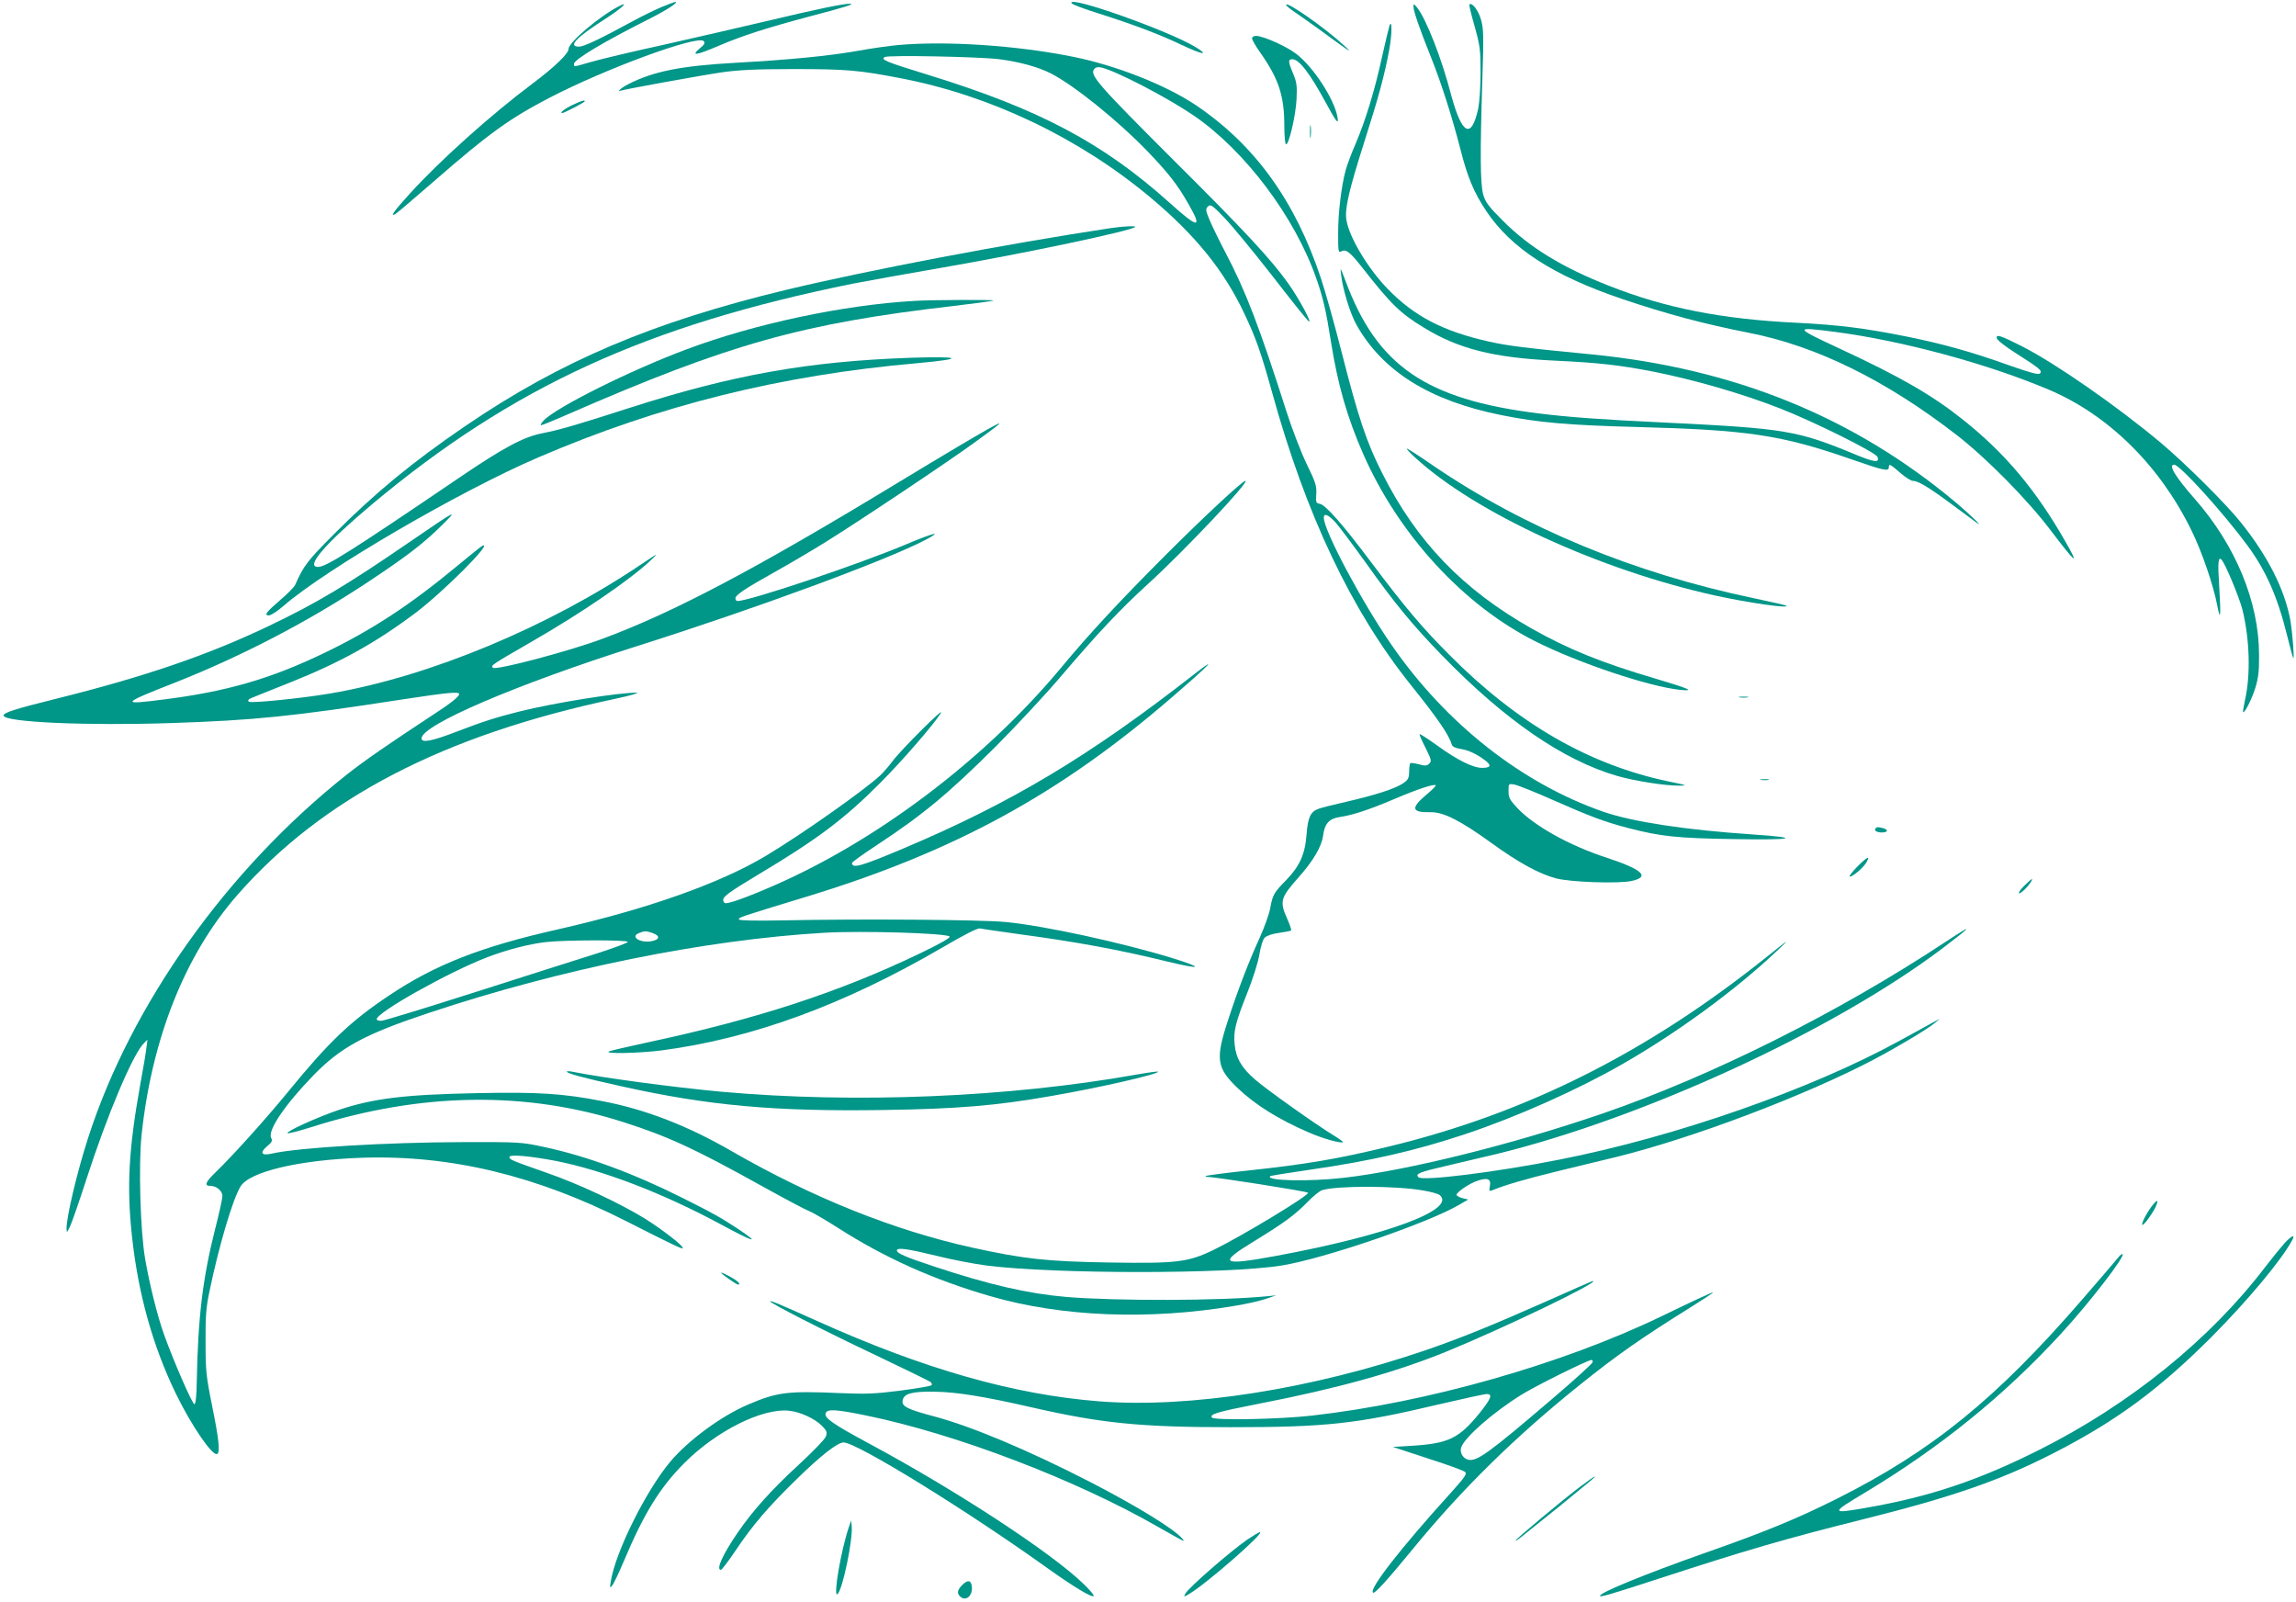<?xml version="1.0" standalone="no"?>
<!DOCTYPE svg PUBLIC "-//W3C//DTD SVG 20010904//EN"
 "http://www.w3.org/TR/2001/REC-SVG-20010904/DTD/svg10.dtd">
<svg version="1.0" xmlns="http://www.w3.org/2000/svg"
 width="1280pt" height="893pt" viewBox="0 0 1280 893"
 preserveAspectRatio="xMidYMid meet">
<g transform="translate(0,893) scale(0.1,-0.1)"
fill="#009688" stroke="none">
<path d="M3689 8891 c-36 -15 -110 -51 -165 -81 -182 -99 -269 -140 -296 -140
-64 0 -17 50 142 152 94 60 144 106 80 73 -107 -55 -280 -201 -280 -237 0 -26
-75 -99 -200 -193 -235 -176 -517 -429 -686 -615 -89 -98 -112 -131 -80 -113
8 4 106 88 218 185 303 264 418 347 643 464 310 161 824 350 858 315 9 -10 5
-19 -23 -42 -50 -42 -19 -38 105 15 132 57 274 102 511 165 195 51 252 69 223
70 -32 2 -185 -30 -454 -94 -149 -35 -413 -96 -587 -135 -174 -38 -355 -81
-402 -95 -101 -29 -96 -29 -96 -11 0 24 165 123 430 256 89 45 157 90 135 89
-5 0 -40 -13 -76 -28z"/>
<path d="M5974 8912 c4 -7 73 -33 154 -58 194 -62 333 -114 461 -175 112 -53
154 -60 82 -15 -142 90 -728 298 -697 248z"/>
<path d="M7170 8903 c0 -5 23 -24 52 -43 29 -19 95 -67 148 -105 52 -39 111
-81 130 -94 30 -20 29 -17 -10 18 -105 97 -320 247 -320 224z"/>
<path d="M7880 8893 c0 -25 35 -126 98 -283 57 -142 116 -328 163 -509 40
-159 76 -244 144 -346 139 -209 373 -361 760 -492 249 -84 456 -139 705 -188
375 -73 764 -264 1160 -571 166 -129 394 -360 523 -531 141 -186 163 -203 80
-59 -165 288 -335 490 -570 677 -172 137 -349 239 -685 395 -258 120 -260 124
-27 94 373 -49 846 -176 1191 -322 331 -140 617 -421 794 -782 59 -119 125
-312 145 -421 18 -95 21 -57 11 105 -9 136 -6 174 15 148 22 -28 96 -206 114
-275 41 -164 47 -366 14 -508 -7 -33 -12 -62 -10 -64 8 -8 47 68 68 134 17 55
22 94 21 185 0 295 -131 611 -359 870 -108 123 -149 190 -114 190 31 0 271
-265 405 -446 107 -144 171 -290 225 -508 16 -65 31 -121 34 -124 7 -7 -5 142
-16 208 -31 172 -124 357 -274 545 -82 104 -313 333 -450 448 -245 205 -586
442 -773 537 -119 60 -145 69 -140 45 1 -10 46 -45 99 -79 140 -89 156 -102
142 -117 -9 -9 -47 1 -170 44 -212 76 -374 121 -578 162 -230 46 -373 64 -610
76 -416 20 -731 82 -1045 206 -262 103 -443 214 -591 362 -80 80 -98 104 -110
146 -17 59 -18 233 -5 640 8 249 7 286 -8 337 -14 50 -50 97 -64 83 -3 -2 10
-57 29 -122 30 -108 33 -130 33 -258 0 -80 -6 -166 -13 -200 -38 -174 -91
-147 -151 76 -53 204 -138 420 -189 486 -19 23 -21 23 -21 6z"/>
<path d="M7747 8790 c-3 -8 -22 -87 -42 -176 -41 -188 -91 -351 -147 -484 -23
-52 -47 -117 -55 -145 -25 -91 -43 -239 -43 -353 0 -106 1 -112 18 -103 26 14
48 -4 113 -86 163 -208 214 -259 350 -341 191 -117 388 -166 724 -182 253 -12
362 -25 550 -61 228 -45 495 -122 710 -206 189 -74 533 -245 542 -270 13 -34
-17 -30 -122 13 -325 135 -390 146 -1070 179 -357 17 -531 30 -700 51 -627 78
-899 266 -1074 739 -30 78 -30 79 -24 30 9 -79 51 -215 85 -275 146 -260 409
-424 809 -504 203 -41 371 -56 754 -66 616 -16 807 -44 1196 -180 181 -63 209
-69 209 -45 0 22 7 19 63 -30 29 -25 60 -45 70 -45 30 0 90 -36 218 -131 68
-50 131 -97 139 -103 43 -31 -37 46 -115 112 -568 477 -1236 749 -2035 827
-372 36 -460 47 -569 71 -255 57 -416 141 -563 292 -112 115 -217 290 -232
387 -10 60 14 164 98 428 81 253 115 379 141 520 15 83 17 170 2 137z"/>
<path d="M6980 8716 c0 -8 20 -43 45 -78 103 -146 135 -241 135 -410 0 -53 4
-99 9 -102 15 -9 54 156 59 249 4 80 1 97 -21 150 -26 61 -26 75 -3 75 38 0
96 -75 186 -240 60 -111 75 -130 66 -81 -19 102 -136 280 -230 351 -56 43
-183 99 -223 100 -14 0 -23 -6 -23 -14z"/>
<path d="M5008 8679 c-49 -4 -152 -19 -230 -33 -160 -28 -373 -49 -678 -66
-305 -17 -458 -48 -597 -119 -39 -20 -69 -46 -41 -36 24 8 441 84 563 102 92
13 186 18 400 18 292 0 362 -6 596 -51 500 -96 995 -332 1393 -665 251 -210
412 -410 524 -649 65 -137 92 -216 153 -434 189 -686 444 -1222 776 -1636 150
-187 210 -275 227 -331 2 -10 21 -19 46 -23 47 -7 89 -27 138 -63 39 -29 34
-43 -16 -43 -50 0 -139 44 -250 125 -52 37 -95 65 -98 63 -2 -3 13 -37 33 -76
33 -66 35 -74 21 -88 -13 -13 -22 -14 -58 -4 -23 6 -45 9 -48 6 -3 -3 -6 -25
-6 -48 -1 -36 -6 -45 -34 -64 -43 -30 -156 -66 -317 -103 -71 -16 -142 -34
-157 -40 -42 -16 -57 -48 -64 -141 -8 -111 -38 -177 -113 -255 -70 -71 -76
-82 -90 -159 -6 -32 -32 -104 -57 -160 -61 -133 -121 -288 -178 -463 -71 -217
-64 -265 55 -379 97 -92 224 -172 395 -246 74 -33 182 -63 191 -54 2 2 -23 20
-56 40 -98 60 -369 252 -433 308 -76 65 -108 121 -115 197 -7 74 4 120 72 291
31 78 59 167 66 210 7 42 19 83 29 93 10 11 41 22 79 27 35 5 66 11 69 14 2 3
-7 32 -22 65 -43 97 -38 116 61 228 84 94 131 174 139 235 9 68 34 95 92 104
72 10 165 41 302 99 131 56 225 87 234 78 3 -3 -22 -28 -55 -55 -86 -73 -79
-98 27 -95 71 1 165 -46 339 -172 152 -110 266 -172 360 -197 81 -21 341 -30
418 -15 109 23 66 64 -138 131 -206 67 -400 176 -494 274 -45 48 -51 60 -51
97 0 41 0 42 33 36 17 -3 113 -41 212 -85 208 -92 293 -124 425 -158 178 -46
268 -56 585 -61 337 -6 388 7 105 26 -372 25 -668 70 -830 126 -454 157 -879
491 -1182 930 -165 238 -378 638 -378 710 0 28 28 15 68 -30 21 -24 98 -127
170 -227 157 -221 256 -341 422 -512 350 -360 675 -584 976 -671 97 -28 269
-55 345 -54 50 0 45 2 -57 23 -443 92 -844 323 -1224 706 -152 152 -248 266
-435 515 -163 217 -256 322 -288 327 -20 3 -22 8 -19 54 3 45 -3 64 -52 165
-31 63 -81 193 -112 289 -153 479 -229 678 -344 896 -32 61 -70 139 -85 174
-24 57 -25 64 -11 79 15 14 23 9 94 -65 42 -44 161 -188 263 -319 102 -132
194 -247 204 -255 26 -20 -54 127 -113 210 -98 137 -239 289 -642 690 -418
417 -467 473 -440 505 8 10 22 13 39 9 85 -20 364 -165 513 -266 288 -196 567
-567 687 -912 37 -106 54 -178 81 -351 38 -239 90 -421 180 -626 198 -450 559
-843 960 -1044 239 -120 629 -251 805 -270 89 -9 54 6 -141 64 -295 87 -480
162 -684 277 -385 218 -642 484 -835 868 -87 172 -132 307 -225 671 -39 154
-91 339 -115 411 -144 435 -370 747 -700 969 -168 112 -444 221 -685 269 -313
63 -706 89 -972 65z m562 -79 c111 -14 217 -43 288 -79 128 -65 374 -263 539
-434 118 -123 167 -186 228 -293 81 -141 57 -140 -106 7 -370 332 -724 520
-1339 710 -247 76 -270 86 -248 101 17 12 524 2 638 -12z"/>
<path d="M3194 8346 c-45 -21 -77 -46 -59 -46 10 0 125 60 125 65 0 9 -15 5
-66 -19z"/>
<path d="M7303 8195 c0 -33 2 -45 4 -27 2 18 2 45 0 60 -2 15 -4 0 -4 -33z"/>
<path d="M6195 7659 c-583 -88 -1351 -234 -1810 -344 -748 -180 -1261 -398
-1793 -761 -293 -200 -501 -371 -732 -603 -147 -148 -167 -174 -214 -280 -6
-13 -42 -50 -81 -83 -82 -71 -95 -88 -66 -88 12 0 49 24 83 54 234 203 981
639 1420 827 675 290 1349 458 2115 525 265 24 246 39 -36 30 -577 -20 -997
-95 -1576 -281 -299 -96 -382 -120 -482 -140 -104 -20 -216 -80 -462 -247
-607 -412 -743 -498 -788 -498 -73 0 40 130 302 350 781 653 1528 996 2680
1229 83 16 309 57 502 90 456 79 1049 204 1072 226 7 7 -67 4 -134 -6z"/>
<path d="M5100 7253 c-395 -22 -895 -128 -1275 -271 -313 -117 -726 -323 -794
-396 -14 -14 -20 -26 -14 -26 5 0 72 27 149 61 902 393 1305 506 2153 604 118
14 217 27 219 30 6 5 -341 4 -438 -2z"/>
<path d="M5535 6553 c-56 -29 -268 -155 -545 -323 -781 -474 -1236 -714 -1630
-860 -184 -69 -596 -178 -612 -162 -13 13 -8 16 212 143 285 164 552 347 667
455 47 45 46 44 -47 -18 -522 -353 -1186 -629 -1737 -723 -165 -28 -446 -56
-456 -46 -7 7 -2 14 14 20 13 6 109 44 214 86 283 113 478 221 703 390 149
112 431 393 373 374 -6 -2 -68 -52 -138 -110 -266 -221 -480 -361 -744 -488
-301 -145 -547 -216 -898 -260 -241 -31 -237 -24 64 94 372 147 743 340 1075
560 216 143 311 216 410 314 99 97 90 93 -175 -89 -350 -240 -518 -341 -786
-469 -339 -162 -692 -283 -1191 -407 -225 -56 -288 -76 -288 -92 0 -38 469
-58 940 -42 454 15 673 37 1280 131 263 40 320 45 320 30 0 -13 -47 -51 -132
-106 -265 -174 -397 -265 -498 -345 -665 -528 -1198 -1277 -1438 -2020 -62
-191 -123 -449 -121 -509 1 -24 2 -23 20 14 10 22 51 139 90 260 117 362 260
700 321 760 l20 20 -5 -40 c-2 -22 -18 -119 -36 -215 -63 -353 -75 -559 -46
-834 34 -322 115 -614 244 -881 87 -180 207 -355 232 -339 17 10 9 83 -28 266
-34 168 -37 197 -37 358 -1 144 3 194 22 283 52 251 129 512 173 584 51 83
328 148 679 160 491 16 970 -99 1474 -355 276 -140 307 -154 312 -149 9 9
-111 102 -208 163 -139 86 -373 196 -553 258 -197 69 -205 73 -205 87 0 16
111 6 255 -21 266 -52 597 -179 919 -352 190 -103 230 -114 104 -30 -99 65
-139 88 -313 175 -276 138 -534 233 -772 284 -126 27 -134 28 -458 27 -421 -1
-918 -31 -1060 -64 -57 -13 -69 4 -27 40 28 23 32 31 24 47 -22 41 76 185 235
349 154 158 286 229 643 348 735 245 1539 408 2206 447 209 12 679 -2 698 -21
6 -6 -48 -38 -165 -94 -450 -216 -905 -365 -1518 -496 -106 -23 -203 -45 -215
-50 -37 -15 164 -11 291 5 508 67 1018 254 1567 574 127 74 196 109 210 106
12 -3 107 -16 211 -31 334 -45 561 -87 835 -154 190 -46 205 -36 28 19 -283
87 -720 182 -933 202 -136 13 -803 18 -1240 9 -155 -3 -242 -1 -245 5 -5 11 2
13 370 125 829 252 1419 574 2044 1114 211 182 265 238 121 126 -581 -454
-1015 -714 -1616 -968 -239 -101 -289 -115 -289 -82 0 5 60 48 133 96 263 173
404 290 673 558 110 111 268 280 350 376 214 251 334 379 495 526 200 182 570
574 542 574 -16 0 -234 -203 -442 -411 -255 -255 -429 -442 -584 -629 -431
-519 -1047 -982 -1642 -1233 -71 -31 -154 -62 -183 -71 -48 -14 -53 -14 -59 1
-9 22 22 45 197 150 325 194 478 309 675 507 125 125 300 327 340 391 27 44
-218 -200 -267 -265 -23 -30 -55 -68 -72 -83 -91 -84 -440 -330 -634 -446
-256 -154 -663 -298 -1161 -411 -427 -96 -684 -196 -941 -368 -212 -141 -335
-257 -562 -535 -127 -155 -306 -354 -407 -452 -56 -54 -64 -75 -28 -75 34 0
67 -28 67 -56 0 -14 -18 -96 -40 -182 -70 -277 -96 -491 -103 -851 -1 -79 -6
-126 -13 -128 -10 -3 -114 234 -169 387 -38 106 -82 284 -106 424 -27 156 -37
524 -20 688 58 543 243 1006 533 1338 475 542 1149 892 2108 1095 85 18 139
34 120 34 -94 2 -460 -56 -655 -105 -128 -32 -201 -55 -357 -115 -130 -50
-188 -61 -188 -35 0 75 526 300 1190 511 668 211 1395 479 1618 595 103 54 50
42 -111 -26 -267 -112 -868 -314 -936 -314 -6 0 -11 7 -11 15 0 19 55 55 225
150 77 43 199 115 270 159 180 111 695 455 840 561 150 109 166 123 100 88z
m-1896 -2824 c42 -15 40 -36 -6 -45 -64 -12 -122 25 -71 45 31 13 40 13 77 0z
m-139 -49 c0 -5 -73 -32 -162 -61 -90 -28 -394 -125 -676 -215 -282 -90 -523
-164 -537 -164 -14 0 -25 4 -25 9 0 38 400 262 615 345 110 42 232 74 328 85
103 12 457 13 457 1z"/>
<path d="M7890 6379 c336 -308 1025 -625 1670 -768 187 -41 417 -74 399 -57
-2 2 -83 21 -179 41 -671 140 -1280 392 -1792 741 -75 52 -141 94 -145 94 -4
-1 17 -24 47 -51z"/>
<path d="M9698 5043 c12 -2 32 -2 45 0 12 2 2 4 -23 4 -25 0 -35 -2 -22 -4z"/>
<path d="M9818 4583 c12 -2 30 -2 40 0 9 3 -1 5 -23 4 -22 0 -30 -2 -17 -4z"/>
<path d="M10457 4314 c-12 -12 4 -24 34 -24 34 0 39 15 7 24 -29 7 -33 7 -41
0z"/>
<path d="M10355 4100 c-27 -27 -46 -52 -44 -55 9 -8 72 43 92 75 28 45 7 36
-48 -20z"/>
<path d="M11286 3994 c-41 -40 -41 -62 0 -23 24 22 49 59 41 59 -2 0 -21 -16
-41 -36z"/>
<path d="M10843 3678 c-594 -392 -1300 -745 -1904 -953 -507 -174 -1091 -319
-1449 -360 -192 -22 -435 -17 -409 9 2 3 99 18 214 35 348 50 595 107 875 200
287 96 622 245 875 390 304 174 627 410 856 626 85 80 80 77 -56 -32 -663
-530 -1336 -868 -2100 -1053 -283 -69 -464 -100 -794 -135 -123 -13 -226 -27
-229 -30 -3 -3 1 -5 10 -5 44 0 552 -80 560 -88 12 -12 -374 -245 -525 -318
-144 -70 -207 -77 -582 -71 -352 6 -472 19 -765 83 -435 96 -888 277 -1340
537 -249 144 -483 234 -725 280 -216 42 -355 51 -694 44 -406 -8 -578 -29
-771 -93 -116 -39 -297 -121 -287 -130 3 -4 64 12 134 34 611 194 1196 202
1743 26 246 -79 394 -147 775 -359 121 -67 236 -128 255 -135 19 -7 91 -49
160 -93 266 -170 535 -290 852 -382 397 -115 884 -134 1359 -54 64 10 143 28
175 39 l59 20 -50 -5 c-263 -26 -841 -27 -1120 -4 -212 18 -431 68 -738 170
-157 52 -207 73 -207 89 0 18 58 10 218 -29 87 -22 214 -46 283 -55 381 -48
1341 -48 1643 0 236 38 816 236 993 340 l48 28 -33 8 c-17 5 -32 13 -32 18 0
15 73 65 118 79 56 19 76 9 68 -30 -5 -27 -4 -30 12 -24 72 30 186 63 362 106
113 27 261 64 330 80 425 105 1043 338 1430 540 140 74 304 172 345 206 l30
25 -50 -27 c-27 -15 -106 -58 -175 -96 -498 -273 -1252 -536 -1899 -663 -353
-70 -761 -120 -783 -98 -19 19 1 28 152 63 74 17 200 47 280 66 820 200 1875
685 2485 1144 176 133 183 146 18 37z m-2912 -1383 c44 -7 87 -19 95 -26 96
-80 -290 -224 -911 -339 -309 -57 -329 -43 -118 85 162 99 224 145 293 216 30
31 66 60 80 65 83 26 412 25 561 -1z"/>
<path d="M3160 2957 c0 -10 93 -35 305 -82 486 -108 853 -141 1460 -132 410 6
629 24 935 78 268 46 608 124 596 136 -2 2 -55 -5 -117 -16 -719 -128 -1570
-163 -2319 -96 -269 25 -663 78 -827 111 -18 4 -33 4 -33 1z"/>
<path d="M11997 2208 c-31 -41 -60 -98 -54 -105 6 -6 50 52 72 95 22 46 13 51
-18 10z"/>
<path d="M12738 2003 c-19 -21 -68 -81 -108 -133 -307 -404 -755 -767 -1261
-1021 -338 -170 -613 -262 -964 -323 -201 -35 -201 -31 -7 85 415 249 775 540
1090 883 160 173 370 446 344 446 -5 0 -16 -9 -23 -19 -8 -10 -97 -115 -199
-232 -479 -554 -838 -846 -1370 -1113 -226 -113 -399 -184 -744 -305 -325
-115 -576 -217 -576 -236 0 -9 48 5 325 95 491 160 707 223 1135 330 509 127
780 221 1085 379 339 175 577 351 870 645 199 201 387 426 444 534 18 33 -1
27 -41 -15z"/>
<path d="M4020 1836 c0 -6 86 -66 94 -66 20 0 -1 21 -44 44 -27 15 -50 25 -50
22z"/>
<path d="M8615 1674 c-298 -132 -473 -203 -665 -269 -636 -218 -1317 -325
-1820 -286 -476 37 -976 179 -1570 446 -221 99 -262 116 -267 112 -7 -7 302
-165 592 -302 160 -76 296 -143 303 -148 7 -6 9 -14 5 -18 -5 -5 -83 -18 -173
-30 -141 -18 -189 -20 -335 -14 -295 13 -351 6 -515 -64 -150 -64 -334 -200
-434 -319 -136 -163 -305 -503 -331 -667 -6 -37 -5 -39 9 -21 8 10 36 69 62
130 112 267 202 414 339 551 178 179 434 307 583 292 65 -7 147 -45 187 -87
25 -26 27 -34 19 -57 -5 -15 -73 -85 -151 -157 -149 -137 -256 -255 -340 -378
-84 -122 -123 -208 -94 -208 5 0 42 48 82 108 97 144 181 242 341 398 134 131
227 204 261 204 73 0 685 -377 1137 -701 146 -104 247 -165 257 -155 4 4 -22
35 -58 69 -177 172 -704 517 -1185 776 -210 113 -261 148 -251 174 9 25 57 22
227 -13 498 -102 1167 -357 1625 -620 55 -31 111 -63 125 -70 23 -12 24 -12
11 4 -44 53 -252 181 -516 317 -341 175 -656 308 -870 365 -147 39 -178 55
-173 87 5 39 51 52 178 50 123 -2 274 -26 540 -87 389 -89 606 -111 1110 -111
531 0 700 18 1156 126 138 32 260 59 272 59 35 0 26 -24 -40 -107 -114 -140
-172 -168 -369 -181 l-114 -7 195 -64 c107 -34 201 -68 208 -76 12 -10 -4 -32
-90 -127 -269 -297 -446 -524 -424 -545 9 -9 76 65 224 245 271 331 568 623
927 911 208 167 342 261 613 430 72 45 132 84 132 87 0 4 -90 -37 -290 -134
-550 -265 -1300 -479 -1943 -552 -180 -21 -551 -28 -561 -11 -12 19 28 31 258
76 442 86 763 175 1046 290 326 133 865 393 820 395 -3 0 -122 -52 -265 -116z
m263 -338 c-2 -7 -101 -98 -221 -200 -359 -307 -424 -354 -473 -342 -29 8 -47
40 -38 68 17 55 178 196 336 294 82 51 369 193 391 194 5 0 7 -6 5 -14z"/>
<path d="M8810 644 c-95 -71 -360 -293 -360 -300 0 -7 4 -3 245 191 192 157
201 164 195 165 -3 0 -39 -25 -80 -56z"/>
<path d="M4733 420 c-44 -127 -89 -391 -65 -376 28 17 89 310 80 383 l-3 28
-12 -35z"/>
<path d="M6954 349 c-104 -73 -327 -268 -346 -302 -10 -19 -9 -19 22 -1 93 54
425 344 394 344 -6 0 -37 -19 -70 -41z"/>
<path d="M5365 96 c-28 -28 -31 -46 -13 -64 31 -31 72 3 66 55 -4 36 -23 39
-53 9z"/>
</g>
</svg>
